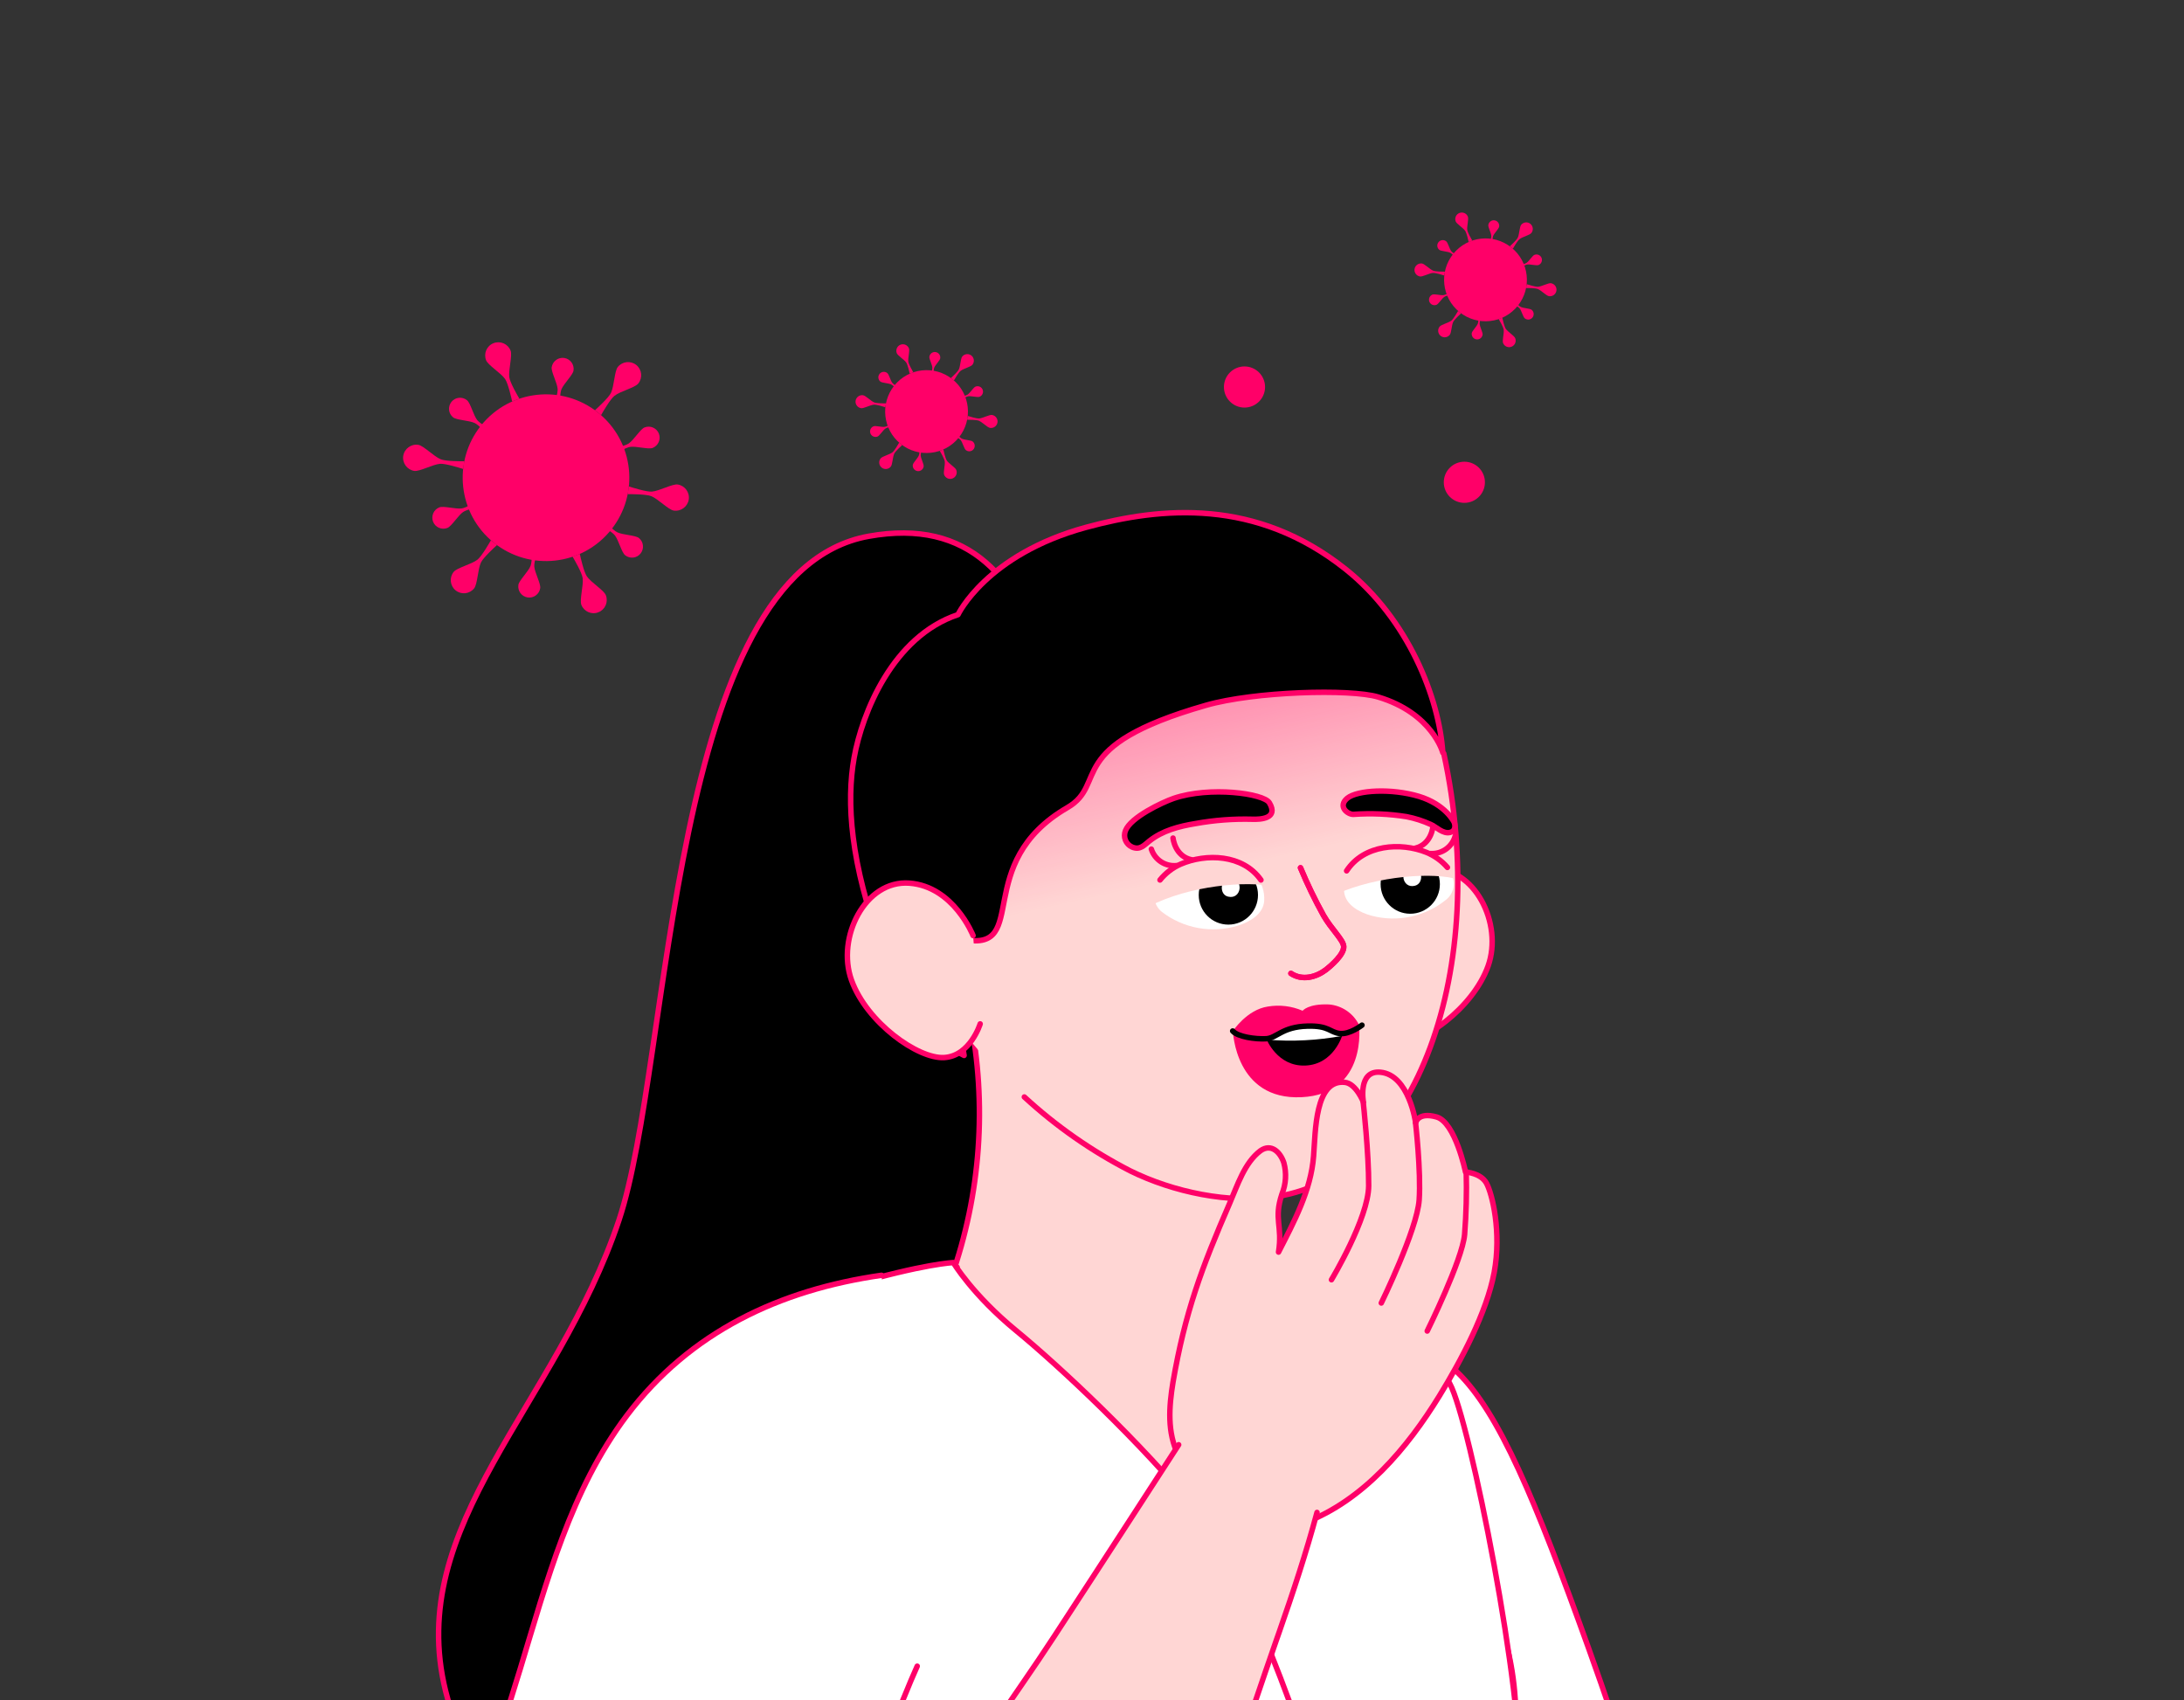 <svg width="298" height="232" viewBox="0 0 298 232" fill="none" xmlns="http://www.w3.org/2000/svg">
<rect x="0" y="0" width="298" height="232" fill="#333333" stroke="none"/>
<g clip-path="url(#clip0_21_18338)">
<path d="M149.138 140.917C146.123 105.528 145.953 68.246 118.539 73.17C91.125 78.094 91.761 144.689 84.454 166.5C75.972 191.818 55.123 207.989 60.814 230.789C67.242 256.54 98.738 258.008 105.834 257.8C115.179 257.525 122.885 256.731 131.721 249.763C140.345 242.963 144.372 237.966 146.739 208.552C147.585 198.04 151.18 164.886 149.138 140.917Z" fill="black" stroke="#FF0068" stroke-width="0.747"/>
<path d="M171.885 238.586L182.486 280.051C190.367 279.607 198.187 278.404 205.837 276.461C220.684 272.528 229.784 267.315 229.784 267.315C229.784 267.315 226.142 250.979 216.754 224.89C209.427 204.519 204.57 192.774 198.842 187.232C192.612 181.115 184.22 177.702 175.489 177.733" fill="white"/>
<path d="M171.885 238.586L182.486 280.051C190.367 279.607 198.187 278.404 205.837 276.461C220.684 272.528 229.784 267.315 229.784 267.315C229.784 267.315 226.142 250.979 216.754 224.89C209.427 204.519 204.57 192.774 198.842 187.232C192.612 181.115 184.22 177.702 175.489 177.733" stroke="#FF0068" stroke-width="0.747" stroke-linecap="round" stroke-linejoin="round"/>
<path d="M175.516 185.855C174.992 184.261 174.453 182.68 173.958 181.1C171.235 172.361 170.011 163.309 169.494 154.155C169.1 147.28 169.494 141.265 169.181 136.947C168.868 132.628 133.351 131.07 132.04 132.912C130.729 134.755 132.419 138.134 133.074 143.217C134.642 155.214 132.941 167.412 128.151 178.522C126.811 181.595 125.195 184.814 125.697 188.135C126.04 190.422 127.358 192.424 128.719 194.289C136.577 204.979 149.904 219.617 164.797 215.087C169.422 213.708 173.336 210.595 175.72 206.399C179.435 199.787 177.73 192.628 175.516 185.855Z" fill="#FFD6D4" stroke="#FF0068" stroke-width="0.747" stroke-linecap="round" stroke-linejoin="round"/>
<path d="M186.449 125.741C186.449 125.741 189.085 119.048 195.137 118.589C201.189 118.131 205.121 126.032 203.039 131.829C200.956 137.626 193.928 142.614 190.382 142.388C186.835 142.163 185.481 137.793 185.481 137.793" fill="#FFD6D4"/>
<path d="M186.449 125.741C186.449 125.741 189.085 119.048 195.137 118.589C201.189 118.131 205.121 126.032 203.039 131.829C200.956 137.626 193.928 142.614 190.382 142.388C186.835 142.163 185.481 137.793 185.481 137.793" stroke="#FF0068" stroke-width="0.747" stroke-linecap="round" stroke-linejoin="round"/>
<path d="M127.27 87.73C120.716 95.74 118.473 106.613 120.272 116.685C122.58 129.597 130.125 141.008 139.767 149.689C144.108 153.688 148.971 157.081 154.223 159.775C160.049 162.652 167.754 164.305 174.242 163.271C193.322 160.227 203.372 132.065 197 102.826C193.664 87.533 180.141 76.551 165.008 74.134C151.215 71.92 136.024 77.054 127.27 87.73Z" fill="#FFD6D4"/>
<path opacity="0.4" d="M134.66 97.216C175.61 78.017 207.313 87.782 196.427 127.885C183.404 128.345 149.42 127.863 132.185 131.856C129.381 103.795 132.772 98.335 134.66 97.216Z" fill="url(#paint0_linear_21_18338)"/>
<path d="M139.767 149.681C144.108 153.68 148.971 157.073 154.223 159.767C160.049 162.644 167.754 164.297 174.242 163.263C193.322 160.219 203.372 132.057 197 102.818" stroke="#FF0068" stroke-width="0.747" stroke-linecap="round" stroke-linejoin="round"/>
<path d="M130.593 172.91C130.593 172.91 126.682 173.041 116.428 176.027C106.379 178.94 96.577 186.121 92.061 195.69C88.792 202.63 88.61 209.963 89.782 217.421C91.722 229.222 94.477 240.875 98.026 252.296C99.781 258.122 101.667 263.839 103.677 269.548C104.648 272.335 105.636 275.119 106.641 277.901C108.505 283.057 110.624 289.786 110.158 295.161C109.663 300.885 107.675 310.935 107.675 310.935C107.675 310.935 121.934 322.004 152.018 320.729C173.618 319.819 183.682 313.272 183.682 313.272C184.017 313.054 183.864 309.595 183.893 309.179C184.541 300.936 185.022 293.107 187.811 285.235C188.008 284.674 188.212 284.12 188.423 283.56C189.253 281.375 190.09 277.443 191.001 275.301C195.276 268.019 203.337 259.477 204.299 244.985C205.027 233.58 195.116 206.526 192.173 199.404C189.231 192.281 185.466 179.836 185.466 179.836L172.278 174.738" fill="#FFD6D4"/>
<path d="M130.593 172.91C130.593 172.91 126.682 173.041 116.428 176.027C106.379 178.94 96.577 186.121 92.061 195.69C88.792 202.63 88.61 209.963 89.782 217.421C91.722 229.222 94.477 240.875 98.026 252.296C99.781 258.122 101.667 263.839 103.677 269.548C104.648 272.335 105.636 275.119 106.641 277.901C108.505 283.057 110.624 289.786 110.158 295.161C109.663 300.885 107.675 310.935 107.675 310.935C107.675 310.935 121.934 322.004 152.018 320.729C173.618 319.819 183.682 313.272 183.682 313.272C184.017 313.054 183.864 309.595 183.893 309.179C184.541 300.936 185.022 293.107 187.811 285.235C188.008 284.674 188.212 284.12 188.423 283.56C189.253 281.375 190.09 277.443 191.001 275.301C195.276 268.019 203.337 259.477 204.299 244.985C205.027 233.58 195.116 206.526 192.173 199.404C189.231 192.281 185.466 179.836 185.466 179.836L172.278 174.738" stroke="#FF0068" stroke-width="0.747" stroke-linecap="round" stroke-linejoin="round"/>
<path d="M124.207 173.527L127.28 176.957C130.093 179.972 132.731 183.145 135.181 186.461C139.981 193.088 143.192 200.764 148.581 206.968C152.077 210.981 157.255 213.137 162.505 213.523C166.192 213.836 169.905 213.603 173.524 212.831C184.127 210.376 185.489 200.021 182.758 190.983C181.046 185.332 176.553 175.77 176.553 175.77C176.553 175.77 178.738 176.418 182.044 177.809C183.843 178.535 185.567 179.433 187.193 180.489C187.193 180.489 202.122 212.991 205.224 223.252C208.232 233.214 206.629 244.065 203.767 254.078C201.539 261.863 191.89 275.882 191.89 275.882C191.89 275.882 189.45 278.649 162.899 279.778C136.347 280.907 106.401 279.108 106.401 279.108L94.473 244.153C105.447 245.15 116.32 244.881 121.956 233.884C125.518 226.98 126.894 218.329 126.894 210.617C126.921 202.924 125.266 195.318 122.044 188.333C120.159 183.843 117.353 179.799 113.807 176.462C115.523 175.76 117.276 175.153 119.058 174.641C120.748 174.158 122.468 173.786 124.207 173.527Z" fill="#F0F0F0" stroke="#FF0068" stroke-width="0.747" stroke-linecap="round" stroke-linejoin="round"/>
<path d="M184.873 302.52C184.873 302.52 186.777 287.281 189.318 280.21C192.005 272.709 206.159 260.093 207.295 243.001C208.024 231.596 200.552 193.742 197.828 188.812C195.104 183.882 190.225 181.748 184.953 179.236C179.68 176.723 172.682 174.138 172.682 174.138C173.046 174.174 173.024 180.496 173.068 181.005C173.563 186.183 172.82 191.274 172.063 196.379C171.305 201.484 168.123 213.128 168.123 213.128C168.123 213.128 164.584 207.812 163.251 206.159C155.816 196.961 144.579 186.431 138.636 181.552C132.694 176.672 130.079 172.281 130.079 172.281C130.079 172.281 126.169 172.412 115.915 175.398C110.038 177.102 93.339 182.535 89.247 197.1C84.484 214.192 92.968 241.129 94.461 248.841C97.228 263.137 109.346 302.731 109.346 302.731C125.015 307.801 141.5 309.864 157.935 308.812C182.258 307.137 184.873 302.52 184.873 302.52Z" fill="white"/>
<path d="M189.318 280.21C186.777 287.281 184.873 302.52 184.873 302.52C184.873 302.52 182.258 307.137 157.935 308.812C141.5 309.864 125.015 307.801 109.346 302.731C109.346 302.731 97.228 263.137 94.461 248.841C92.968 241.129 84.484 214.192 89.247 197.1C93.339 182.535 110.038 177.102 115.915 175.398C126.169 172.412 130.079 172.281 130.079 172.281C130.079 172.281 132.694 176.672 138.636 181.552C144.579 186.431 155.816 196.961 163.251 206.159C164.584 207.812 168.123 213.128 168.123 213.128M189.318 280.21C192.005 272.709 206.159 260.093 207.295 243.001C208.024 231.596 200.552 193.742 197.828 188.812C195.104 183.882 190.225 181.748 184.953 179.236C179.68 176.723 172.682 174.138 172.682 174.138C173.046 174.174 173.024 180.496 173.068 181.005C173.563 186.183 172.82 191.274 172.063 196.379C171.305 201.484 168.123 213.128 168.123 213.128M189.318 280.21C187.183 262.566 176.569 231.54 168.123 213.128M185.992 293.181C166.591 299.5 137.212 302.272 106.281 289.301" stroke="#FF0068" stroke-width="0.747" stroke-linecap="round" stroke-linejoin="round"/>
<path d="M183.832 108.913C182.475 110.05 183.892 111.135 184.654 111.12C187.079 110.946 189.516 111.051 191.917 111.434C193.058 111.656 194.169 112.012 195.226 112.495C196.024 112.869 196.885 113.812 197.852 113.589C198.544 113.439 198.632 112.735 198.411 112.189C198.411 112.189 197.264 109.761 193.592 108.658C189.919 107.555 185.232 107.782 183.832 108.913Z" fill="black" stroke="#FF0068" stroke-width="0.747" stroke-linecap="round" stroke-linejoin="round"/>
<path d="M176.141 132.82C177.676 133.851 179.577 133.332 180.886 132.345C181.617 131.774 183.43 130.224 183.343 129.127C183.27 128.228 181.661 126.78 180.593 124.916C179.424 122.807 178.375 120.634 177.449 118.408" stroke="#FF0068" stroke-width="0.747" stroke-linecap="round" stroke-linejoin="round"/>
<path d="M173.201 109.536C174.513 111.718 171.943 111.824 170.888 111.784C168.288 111.713 165.687 111.911 163.128 112.374C160.883 112.743 158.611 113.33 156.824 114.763C156.084 115.365 155.529 116.028 154.475 115.582C154.059 115.4 153.731 115.061 153.562 114.639C153.393 114.217 153.397 113.746 153.573 113.327C154.286 111.517 158.537 109.491 160.162 108.931C165.092 107.258 172.432 108.258 173.201 109.536Z" fill="black" stroke="#FF0068" stroke-width="0.747" stroke-linecap="round" stroke-linejoin="round"/>
<path d="M176.141 132.82C177.676 133.851 179.577 133.332 180.886 132.345C181.617 131.774 183.43 130.224 183.343 129.127C183.27 128.228 181.661 126.78 180.593 124.916C179.424 122.807 178.375 120.634 177.449 118.408" stroke="#FF0068" stroke-width="0.747" stroke-linecap="round" stroke-linejoin="round"/>
<path d="M197.405 122.692C195.993 123.861 194.322 124.675 192.531 125.065C190.739 125.456 188.881 125.412 187.11 124.937C185.524 124.513 183.579 123.474 183.403 121.69C183.133 118.992 185.012 116.959 187.425 116.148C189.292 115.509 191.3 115.405 193.223 115.848C194.976 116.331 196.531 117.354 197.668 118.773C197.909 119.047 198.094 119.366 198.211 119.712C198.328 120.058 198.376 120.423 198.351 120.787C198.327 121.151 198.231 121.507 198.068 121.834C197.906 122.161 197.681 122.453 197.405 122.692Z" fill="white"/>
<path d="M192.423 124.679C190.19 124.679 188.38 122.868 188.38 120.635C188.38 118.402 190.19 116.592 192.423 116.592C194.656 116.592 196.467 118.402 196.467 120.635C196.467 122.868 194.656 124.679 192.423 124.679Z" fill="black"/>
<path d="M192.745 118.403C194.127 118.366 194.339 120.516 193.082 120.852C191.268 121.342 190.822 118.483 192.68 118.403H192.745Z" fill="white"/>
<path d="M181.296 122.5C186.63 119.726 194.482 118.979 198.322 119.832C195.975 113.752 180.87 114.393 181.296 122.5Z" fill="#FFD6D4"/>
<path d="M183.741 118.827C186.095 115.222 191.104 114.901 194.613 116.297C195.723 116.746 196.711 117.453 197.494 118.359" stroke="#FF0068" stroke-width="0.747" stroke-linecap="round" stroke-linejoin="round"/>
<path d="M198.547 114.105C198.339 114.827 197.889 115.455 197.272 115.884C196.656 116.313 195.91 116.516 195.162 116.46" stroke="#FF0068" stroke-width="0.747" stroke-linecap="round" stroke-linejoin="round"/>
<path d="M195.531 112.693C195.531 112.693 195.385 115.194 193.082 115.743" stroke="#FF0068" stroke-width="0.747" stroke-linecap="round" stroke-linejoin="round"/>
<path d="M158.528 124.421C159.981 125.538 161.68 126.293 163.484 126.621C165.287 126.949 167.143 126.842 168.896 126.307C170.468 125.824 172.377 124.757 172.494 122.929C172.662 120.231 170.717 118.257 168.275 117.533C166.387 116.958 164.376 116.923 162.469 117.43C160.738 117.967 159.219 119.034 158.126 120.48C157.892 120.764 157.716 121.092 157.609 121.444C157.503 121.797 157.467 122.167 157.504 122.534C157.542 122.901 157.652 123.256 157.827 123.58C158.003 123.904 158.241 124.189 158.528 124.421Z" fill="white"/>
<path d="M167.607 126.163C165.374 126.163 163.564 124.353 163.564 122.12C163.564 119.886 165.374 118.076 167.607 118.076C169.84 118.076 171.65 119.886 171.65 122.12C171.65 124.353 169.84 126.163 167.607 126.163Z" fill="black"/>
<path d="M167.842 119.891C166.452 119.891 166.313 122.084 167.586 122.347C169.413 122.772 169.779 119.905 167.9 119.891H167.842Z" fill="white"/>
<path d="M156.853 123.644C162.187 120.871 170.038 120.123 173.878 120.977C171.532 114.897 156.426 115.538 156.853 123.644Z" fill="#FFD6D4"/>
<path d="M172.053 120.074C169.581 116.55 164.565 116.419 161.085 117.917C159.991 118.403 159.028 119.142 158.277 120.074" stroke="#FF0068" stroke-width="0.747" stroke-linecap="round" stroke-linejoin="round"/>
<path d="M157.097 115.861C157.328 116.577 157.799 117.191 158.43 117.6C159.062 118.009 159.815 118.188 160.562 118.106" stroke="#FF0068" stroke-width="0.747" stroke-linecap="round" stroke-linejoin="round"/>
<path d="M160.056 114.354C160.056 114.354 160.297 116.854 162.615 117.322" stroke="#FF0068" stroke-width="0.747" stroke-linecap="round" stroke-linejoin="round"/>
<path d="M168.228 140.681C168.228 140.681 170.136 137.757 173.01 137.34C174.609 137.074 176.252 137.274 177.74 137.917C177.74 137.917 178.472 136.938 181.331 137.055C182.197 137.125 183.03 137.419 183.749 137.907C184.467 138.395 185.048 139.061 185.432 139.84C185.432 139.84 186.661 149.273 177.594 149.711C168.528 150.15 168.228 140.681 168.228 140.681Z" fill="#FF0068"/>
<path d="M172.785 141.736C172.785 141.736 174.248 145.561 178.13 145.392C182.013 145.224 183.168 141.225 183.168 141.225C181.618 140.258 179.818 139.767 177.991 139.814C176.107 139.942 174.3 140.61 172.785 141.736Z" fill="black"/>
<path d="M177.991 139.814C179.818 139.767 181.618 140.258 183.168 141.225C183.168 141.225 183.168 141.269 183.168 141.334C181.478 141.654 179.768 141.856 178.05 141.941C176.312 142.035 174.57 142.006 172.836 141.854V141.766C174.334 140.638 176.122 139.96 177.991 139.814Z" fill="white"/>
<path d="M185.838 139.881C185.838 139.881 184.171 141.182 182.804 141.021C181.436 140.861 181.341 139.932 178.416 140.012C174.914 140.1 174.205 141.665 172.742 141.738C171.28 141.811 168.889 141.482 168.195 140.678" stroke="black" stroke-width="0.747" stroke-linecap="round" stroke-linejoin="round"/>
<path d="M196.863 102.685C196.863 102.685 195.443 97.318 188.037 95.104C184.243 93.968 171.149 94.339 164.536 96.24C144.91 101.862 151.275 106.923 145.646 110.193C132.486 117.84 140.621 129.856 131.583 128.217C128.75 127.715 131.547 144.013 131.547 144.013C131.547 144.013 124.687 140.845 120.354 129.346C116.021 117.847 115.46 109.399 116.545 103.369C117.63 97.339 121.796 86.838 130.717 83.867C130.717 83.867 134.584 75.667 148.195 71.953C158.463 69.156 171.396 67.933 183.624 77.677C192.137 84.471 196.368 95.242 196.863 102.685Z" fill="black" stroke="#FF0068" stroke-width="0.747" stroke-linecap="round" stroke-linejoin="round"/>
<path d="M132.774 127.655C132.774 127.655 130.137 120.962 124.086 120.503C118.034 120.045 114.101 127.946 116.184 133.743C118.267 139.54 125.287 144.528 128.841 144.302C132.395 144.077 133.742 139.707 133.742 139.707" fill="#FFD6D4"/>
<path d="M132.774 127.655C132.774 127.655 130.137 120.962 124.086 120.503C118.034 120.045 114.101 127.946 116.184 133.743C118.267 139.54 125.287 144.528 128.841 144.302C132.395 144.077 133.742 139.707 133.742 139.707" stroke="#FF0068" stroke-width="0.747" stroke-linecap="round" stroke-linejoin="round"/>
<path d="M82.768 422.87L91.755 317.064C91.755 317.064 116.741 243.999 118.926 227.919C118.926 227.919 126.332 190.174 112.139 184.414C97.945 178.653 88.106 191.165 82.003 202.278C75.26 214.549 57.811 297.481 56.158 313.59C54.505 329.699 55.495 420.045 55.495 420.045" fill="#FFD6D4"/>
<path d="M82.768 422.87L91.755 317.064C91.755 317.064 116.741 243.999 118.926 227.919C118.926 227.919 126.332 190.174 112.139 184.414C97.945 178.653 88.106 191.165 82.003 202.278C75.26 214.549 57.811 297.481 56.158 313.59C54.505 329.699 55.495 420.045 55.495 420.045" stroke="#FF0068" stroke-width="0.747" stroke-linecap="round" stroke-linejoin="round"/>
<path d="M125.151 227.349C121.08 236.299 107.986 272.5 107.986 272.5C107.986 272.5 93.421 273.104 78.856 266.965C65.42 261.292 61.422 257.28 61.422 257.28C61.422 257.28 68.202 236.889 70.969 227.771C74.61 215.799 77.88 203.28 85.534 193.136C94.178 181.717 106.376 176.007 120.271 174.012" fill="white"/>
<path d="M125.151 227.349C121.08 236.299 107.986 272.5 107.986 272.5C107.986 272.5 93.421 273.104 78.856 266.965C65.42 261.292 61.422 257.28 61.422 257.28C61.422 257.28 68.202 236.889 70.969 227.771C74.61 215.799 77.88 203.28 85.534 193.136C94.178 181.717 106.376 176.007 120.271 174.012" stroke="#FF0068" stroke-width="0.747" stroke-linecap="round" stroke-linejoin="round"/>
<path d="M160.792 198.582C159.228 195.466 159.501 191.952 160.054 188.585C161.678 179.134 163.973 172.961 167.781 164.195C168.837 161.764 169.796 158.663 171.981 157.02C173.457 155.974 174.696 157.212 175.176 158.656C175.561 160.067 175.47 161.566 174.918 162.921C173.752 166.39 175.029 167.23 174.453 170.847C176.556 166.729 178.881 162.435 179.235 157.742C179.501 154.398 179.405 147.23 183.508 147.687C185.043 147.856 186.032 150.383 186.032 150.383C186.032 150.383 185.235 146.022 188.342 146.302C192.276 146.656 193.162 153.212 193.162 153.212C193.162 153.212 193.442 151.687 196.01 152.409C198.579 153.131 199.966 159.923 199.966 159.923C199.966 159.923 202.047 160.026 202.83 161.462C203.612 162.899 204.896 168.144 203.878 173.617C202.859 179.09 199.361 185.646 196.394 190.479C192.032 197.573 186.025 204.74 178.04 207.768C171.648 210.206 163.567 204.092 160.792 198.582Z" fill="#FFD6D4" stroke="#FF0068" stroke-width="0.747" stroke-linecap="round" stroke-linejoin="round"/>
<path d="M181.674 174.619C181.674 174.619 186.729 166.229 186.751 161.794C186.774 157.36 186.013 150.457 186.013 150.457" stroke="#FF0068" stroke-width="0.747" stroke-linecap="round" stroke-linejoin="round"/>
<path d="M188.473 177.794C188.473 177.794 193.344 167.827 193.639 163.753C193.912 159.819 193.137 153.094 193.137 153.094" stroke="#FF0068" stroke-width="0.747" stroke-linecap="round" stroke-linejoin="round"/>
<path d="M194.74 181.619C194.74 181.619 199.523 171.939 199.84 168.455C200.065 165.6 200.139 162.736 200.061 159.873" stroke="#FF0068" stroke-width="0.747" stroke-linecap="round" stroke-linejoin="round"/>
<path d="M160.825 197.133C160.825 197.133 149.991 213.884 143.851 223.269C138.131 232.057 132.153 239.652 127.489 249.089C120.938 262.343 96.343 292.914 102.67 306.193C108.935 312.263 118.67 313.729 126.832 310.797C135.777 307.593 142.478 298.738 147.172 290.834C159.467 270.149 166.25 246.4 174.154 223.8L174.537 222.709C176.419 217.317 178.228 211.88 179.704 206.37" fill="#FFD6D4"/>
<path d="M160.825 197.133C160.825 197.133 149.991 213.884 143.851 223.269C138.131 232.057 132.153 239.652 127.489 249.089C120.938 262.343 96.343 292.914 102.67 306.193C108.935 312.263 118.67 313.729 126.832 310.797C135.777 307.593 142.478 298.738 147.172 290.834C159.467 270.149 166.25 246.4 174.154 223.8L174.537 222.709C176.419 217.317 178.228 211.88 179.704 206.37" stroke="#FF0068" stroke-width="0.747" stroke-linecap="round" stroke-linejoin="round"/>
<path d="M130.834 59.695C128.883 62.132 125.327 62.519 122.89 60.569C120.458 58.618 120.066 55.061 122.016 52.624C123.967 50.187 127.524 49.795 129.961 51.751C132.393 53.702 132.785 57.258 130.834 59.695Z" fill="#FF0068"/>
<path d="M130.157 51.919C130.267 51.721 130.785 50.826 131.073 50.601C131.465 50.293 132.453 50.057 132.683 49.77C132.992 49.383 132.929 48.823 132.547 48.515C132.16 48.206 131.601 48.269 131.292 48.651C131.067 48.933 131.046 49.953 130.832 50.403C130.675 50.732 129.912 51.433 129.744 51.585C129.817 51.637 129.885 51.689 129.953 51.747C130.027 51.804 130.089 51.862 130.157 51.919Z" fill="#FF0068"/>
<path d="M123.936 49.352C123.868 48.855 124.156 47.883 124.025 47.543C123.847 47.083 123.329 46.858 122.869 47.035C122.409 47.213 122.184 47.731 122.362 48.191C122.492 48.531 123.366 49.054 123.648 49.462C123.857 49.766 124.082 50.77 124.129 50.995C124.292 50.921 124.454 50.859 124.621 50.801C124.506 50.613 123.988 49.713 123.936 49.352Z" fill="#FF0068"/>
<path d="M119.286 54.908C118.821 54.72 118.12 53.982 117.764 53.93C117.278 53.857 116.823 54.191 116.744 54.678C116.671 55.164 117.006 55.619 117.492 55.698C117.853 55.75 118.742 55.258 119.239 55.217C119.605 55.185 120.589 55.499 120.808 55.567C120.829 55.394 120.855 55.217 120.887 55.044C120.657 55.044 119.626 55.049 119.286 54.908Z" fill="#FF0068"/>
<path d="M122.689 60.4C122.574 60.599 122.062 61.493 121.774 61.718C121.382 62.027 120.388 62.262 120.163 62.545C119.854 62.932 119.917 63.491 120.299 63.8C120.686 64.109 121.246 64.046 121.554 63.659C121.779 63.376 121.8 62.356 122.014 61.907C122.171 61.577 122.93 60.882 123.102 60.725C123.029 60.672 122.961 60.62 122.893 60.562C122.82 60.516 122.752 60.458 122.689 60.4Z" fill="#FF0068"/>
<path d="M128.91 62.966C128.978 63.463 128.69 64.436 128.821 64.775C128.999 65.236 129.516 65.466 129.977 65.283C130.437 65.105 130.662 64.587 130.484 64.127C130.353 63.787 129.48 63.264 129.197 62.851C128.988 62.547 128.763 61.543 128.716 61.318C128.554 61.392 128.392 61.454 128.225 61.507C128.345 61.711 128.863 62.6 128.91 62.966Z" fill="#FF0068"/>
<path d="M133.563 57.409C134.029 57.597 134.73 58.335 135.085 58.387C135.572 58.46 136.027 58.125 136.105 57.639C136.178 57.153 135.844 56.698 135.357 56.619C134.996 56.567 134.107 57.058 133.61 57.1C133.244 57.132 132.256 56.818 132.041 56.75C132.02 56.922 131.994 57.1 131.963 57.273C132.188 57.273 133.223 57.273 133.563 57.409Z" fill="#FF0068"/>
<path d="M127.469 50.169C127.626 49.782 128.249 49.191 128.29 48.892C128.353 48.484 128.071 48.103 127.663 48.04C127.255 47.977 126.873 48.26 126.81 48.668C126.763 48.966 127.176 49.714 127.213 50.132C127.239 50.441 126.978 51.267 126.92 51.45C127.067 51.466 127.213 51.487 127.36 51.518C127.354 51.319 127.354 50.456 127.469 50.169Z" fill="#FF0068"/>
<path d="M122.868 53.02C122.7 52.925 121.952 52.491 121.759 52.251C121.503 51.921 121.304 51.09 121.063 50.901C120.739 50.64 120.268 50.697 120.012 51.016C119.756 51.341 119.803 51.811 120.127 52.068C120.362 52.256 121.22 52.272 121.597 52.455C121.874 52.585 122.46 53.223 122.59 53.365C122.632 53.307 122.679 53.244 122.726 53.187C122.768 53.129 122.815 53.077 122.868 53.02Z" fill="#FF0068"/>
<path d="M120.712 58.241C120.294 58.299 119.478 58.058 119.195 58.168C118.808 58.32 118.62 58.754 118.766 59.141C118.918 59.528 119.352 59.716 119.739 59.565C120.022 59.455 120.461 58.722 120.806 58.482C121.057 58.309 121.904 58.121 122.093 58.079C122.035 57.943 121.978 57.807 121.931 57.666C121.763 57.765 121.015 58.2 120.712 58.241Z" fill="#FF0068"/>
<path d="M125.373 62.149C125.216 62.536 124.599 63.127 124.552 63.425C124.489 63.833 124.771 64.215 125.179 64.277C125.587 64.34 125.969 64.058 126.032 63.65C126.079 63.352 125.666 62.604 125.629 62.185C125.603 61.877 125.864 61.05 125.922 60.873C125.776 60.857 125.629 60.836 125.483 60.805C125.488 60.998 125.488 61.861 125.373 62.149Z" fill="#FF0068"/>
<path d="M132.723 60.246C132.488 60.058 131.63 60.042 131.253 59.859C130.976 59.728 130.39 59.09 130.26 58.949C130.218 59.007 130.171 59.069 130.124 59.127C130.077 59.185 130.029 59.242 129.982 59.294C130.15 59.389 130.898 59.823 131.091 60.063C131.347 60.393 131.551 61.224 131.787 61.413C132.111 61.674 132.582 61.622 132.838 61.297C133.094 60.973 133.042 60.502 132.723 60.246Z" fill="#FF0068"/>
<path d="M132.135 54.068C132.548 54.01 133.369 54.251 133.651 54.141C134.038 53.989 134.227 53.555 134.08 53.173C133.929 52.786 133.494 52.598 133.107 52.75C132.825 52.859 132.386 53.592 132.041 53.832C131.789 54.01 130.942 54.193 130.754 54.235C130.811 54.371 130.869 54.507 130.916 54.648C131.078 54.549 131.831 54.109 132.135 54.068Z" fill="#FF0068"/>
<path d="M207.1 41.721C205.149 44.158 201.593 44.545 199.155 42.594C196.723 40.643 196.331 37.087 198.282 34.65C200.233 32.212 203.789 31.82 206.226 33.776C208.658 35.727 209.051 39.283 207.1 41.721Z" fill="#FF0068"/>
<path d="M206.423 33.945C206.533 33.746 207.051 32.852 207.338 32.627C207.73 32.318 208.719 32.083 208.949 31.795C209.258 31.408 209.195 30.849 208.813 30.54C208.426 30.231 207.866 30.294 207.558 30.676C207.333 30.958 207.312 31.978 207.098 32.428C206.941 32.758 206.177 33.458 206.01 33.61C206.083 33.662 206.151 33.715 206.219 33.772C206.292 33.83 206.355 33.887 206.423 33.945Z" fill="#FF0068"/>
<path d="M200.201 31.378C200.133 30.881 200.421 29.908 200.29 29.568C200.113 29.108 199.595 28.883 199.135 29.061C198.674 29.239 198.449 29.756 198.627 30.217C198.758 30.557 199.631 31.08 199.914 31.488C200.123 31.791 200.348 32.795 200.395 33.02C200.557 32.947 200.719 32.884 200.887 32.827C200.772 32.638 200.254 31.739 200.201 31.378Z" fill="#FF0068"/>
<path d="M195.552 36.933C195.086 36.745 194.386 36.008 194.03 35.955C193.544 35.882 193.089 36.217 193.01 36.703C192.937 37.19 193.272 37.645 193.758 37.723C194.119 37.775 195.008 37.284 195.505 37.242C195.871 37.211 196.854 37.524 197.074 37.592C197.095 37.42 197.121 37.242 197.152 37.069C196.922 37.069 195.892 37.075 195.552 36.933Z" fill="#FF0068"/>
<path d="M198.955 42.426C198.84 42.624 198.327 43.519 198.04 43.744C197.647 44.052 196.654 44.288 196.429 44.57C196.12 44.957 196.183 45.517 196.565 45.825C196.952 46.134 197.511 46.071 197.82 45.684C198.045 45.402 198.066 44.382 198.28 43.932C198.437 43.602 199.195 42.907 199.368 42.75C199.295 42.698 199.227 42.645 199.159 42.588C199.086 42.541 199.018 42.483 198.955 42.426Z" fill="#FF0068"/>
<path d="M205.175 44.991C205.243 45.488 204.956 46.461 205.086 46.801C205.264 47.261 205.782 47.491 206.242 47.308C206.703 47.13 206.927 46.612 206.75 46.152C206.619 45.812 205.745 45.289 205.463 44.876C205.254 44.573 205.029 43.569 204.982 43.344C204.82 43.417 204.658 43.48 204.49 43.532C204.611 43.736 205.128 44.625 205.175 44.991Z" fill="#FF0068"/>
<path d="M209.829 39.434C210.294 39.623 210.995 40.36 211.351 40.412C211.837 40.486 212.292 40.151 212.371 39.664C212.444 39.178 212.109 38.723 211.623 38.645C211.262 38.592 210.373 39.084 209.876 39.126C209.51 39.157 208.521 38.843 208.307 38.775C208.286 38.948 208.26 39.126 208.229 39.298C208.453 39.298 209.489 39.298 209.829 39.434Z" fill="#FF0068"/>
<path d="M203.735 32.194C203.892 31.807 204.514 31.216 204.556 30.918C204.619 30.51 204.336 30.128 203.928 30.065C203.521 30.003 203.139 30.285 203.076 30.693C203.029 30.991 203.442 31.739 203.479 32.157C203.505 32.466 203.243 33.292 203.186 33.475C203.332 33.491 203.479 33.512 203.625 33.543C203.62 33.345 203.62 32.482 203.735 32.194Z" fill="#FF0068"/>
<path d="M199.133 35.045C198.966 34.951 198.218 34.517 198.025 34.276C197.768 33.947 197.57 33.115 197.329 32.927C197.005 32.665 196.534 32.723 196.278 33.042C196.021 33.366 196.068 33.837 196.393 34.093C196.628 34.281 197.486 34.297 197.862 34.48C198.14 34.611 198.725 35.249 198.856 35.39C198.898 35.333 198.945 35.27 198.992 35.212C199.034 35.155 199.081 35.102 199.133 35.045Z" fill="#FF0068"/>
<path d="M196.978 40.267C196.559 40.324 195.743 40.084 195.461 40.194C195.074 40.345 194.886 40.779 195.032 41.166C195.184 41.553 195.618 41.742 196.005 41.59C196.287 41.48 196.727 40.748 197.072 40.507C197.323 40.335 198.17 40.146 198.358 40.105C198.301 39.969 198.243 39.833 198.196 39.691C198.029 39.791 197.281 40.225 196.978 40.267Z" fill="#FF0068"/>
<path d="M201.638 44.174C201.482 44.561 200.864 45.152 200.817 45.45C200.755 45.858 201.037 46.24 201.445 46.303C201.853 46.366 202.235 46.083 202.297 45.675C202.345 45.377 201.931 44.629 201.895 44.211C201.869 43.902 202.13 43.076 202.188 42.898C202.041 42.882 201.895 42.861 201.748 42.83C201.754 43.024 201.754 43.887 201.638 44.174Z" fill="#FF0068"/>
<path d="M208.989 42.272C208.753 42.083 207.896 42.068 207.519 41.885C207.242 41.754 206.656 41.116 206.525 40.975C206.483 41.032 206.436 41.095 206.389 41.152C206.342 41.21 206.295 41.267 206.248 41.32C206.415 41.414 207.163 41.848 207.357 42.089C207.613 42.418 207.817 43.25 208.052 43.438C208.377 43.7 208.847 43.647 209.104 43.323C209.36 42.999 209.308 42.528 208.989 42.272Z" fill="#FF0068"/>
<path d="M208.4 36.093C208.813 36.035 209.635 36.276 209.917 36.166C210.304 36.015 210.492 35.581 210.346 35.199C210.194 34.812 209.76 34.623 209.373 34.775C209.091 34.885 208.651 35.617 208.306 35.858C208.055 36.035 207.208 36.219 207.02 36.26C207.077 36.396 207.135 36.532 207.182 36.674C207.344 36.574 208.097 36.135 208.4 36.093Z" fill="#FF0068"/>
<path d="M83.373 72.299C79.448 77.204 72.291 77.983 67.386 74.057C62.493 70.131 61.703 62.975 65.629 58.07C69.555 53.166 76.711 52.376 81.616 56.313C86.51 60.238 87.299 67.395 83.373 72.299Z" fill="#FF0068"/>
<path d="M82.011 56.652C82.232 56.252 83.274 54.453 83.853 54C84.642 53.379 86.631 52.906 87.094 52.327C87.715 51.548 87.589 50.422 86.821 49.801C86.042 49.18 84.916 49.306 84.295 50.075C83.842 50.643 83.8 52.695 83.369 53.6C83.053 54.263 81.516 55.674 81.18 55.979C81.327 56.084 81.464 56.189 81.6 56.305C81.748 56.421 81.874 56.537 82.011 56.652Z" fill="#FF0068"/>
<path d="M69.492 51.487C69.355 50.487 69.934 48.529 69.671 47.845C69.313 46.919 68.271 46.467 67.345 46.824C66.418 47.182 65.966 48.224 66.324 49.15C66.587 49.834 68.344 50.887 68.913 51.708C69.334 52.318 69.786 54.339 69.881 54.791C70.207 54.644 70.534 54.518 70.87 54.402C70.639 54.023 69.597 52.213 69.492 51.487Z" fill="#FF0068"/>
<path d="M60.135 62.666C59.198 62.287 57.788 60.803 57.072 60.698C56.094 60.551 55.178 61.224 55.02 62.203C54.873 63.182 55.546 64.098 56.525 64.255C57.251 64.361 59.041 63.371 60.04 63.287C60.777 63.224 62.756 63.855 63.198 63.992C63.24 63.645 63.292 63.287 63.356 62.94C62.892 62.94 60.819 62.95 60.135 62.666Z" fill="#FF0068"/>
<path d="M66.983 73.719C66.751 74.119 65.72 75.918 65.141 76.371C64.352 76.992 62.352 77.465 61.9 78.034C61.279 78.812 61.405 79.939 62.173 80.559C62.952 81.18 64.078 81.054 64.699 80.275C65.152 79.707 65.194 77.655 65.625 76.75C65.941 76.087 67.467 74.687 67.814 74.371C67.667 74.266 67.53 74.161 67.393 74.045C67.246 73.95 67.109 73.834 66.983 73.719Z" fill="#FF0068"/>
<path d="M79.501 78.881C79.637 79.881 79.058 81.838 79.322 82.523C79.679 83.449 80.721 83.912 81.647 83.543C82.574 83.186 83.026 82.144 82.668 81.218C82.405 80.534 80.648 79.481 80.079 78.65C79.658 78.039 79.206 76.019 79.111 75.566C78.785 75.713 78.459 75.84 78.122 75.945C78.364 76.355 79.406 78.144 79.501 78.881Z" fill="#FF0068"/>
<path d="M88.865 67.699C89.802 68.078 91.212 69.562 91.927 69.667C92.906 69.814 93.822 69.141 93.98 68.162C94.127 67.183 93.454 66.267 92.475 66.11C91.749 66.004 89.959 66.994 88.96 67.078C88.223 67.141 86.234 66.51 85.802 66.373C85.76 66.72 85.708 67.078 85.644 67.425C86.097 67.425 88.181 67.425 88.865 67.699Z" fill="#FF0068"/>
<path d="M76.603 53.129C76.919 52.35 78.171 51.161 78.255 50.561C78.382 49.74 77.813 48.971 76.992 48.845C76.171 48.719 75.403 49.287 75.277 50.108C75.182 50.708 76.014 52.213 76.087 53.055C76.14 53.676 75.614 55.339 75.498 55.707C75.793 55.739 76.087 55.781 76.382 55.844C76.371 55.444 76.371 53.708 76.603 53.129Z" fill="#FF0068"/>
<path d="M67.343 58.865C67.006 58.676 65.501 57.802 65.112 57.318C64.596 56.655 64.196 54.982 63.712 54.603C63.06 54.077 62.112 54.193 61.597 54.834C61.081 55.487 61.176 56.434 61.828 56.95C62.302 57.329 64.028 57.36 64.786 57.729C65.343 57.992 66.522 59.276 66.785 59.56C66.87 59.444 66.964 59.318 67.059 59.202C67.143 59.086 67.238 58.981 67.343 58.865Z" fill="#FF0068"/>
<path d="M63.005 69.373C62.163 69.489 60.521 69.005 59.953 69.226C59.174 69.531 58.795 70.405 59.09 71.184C59.395 71.962 60.269 72.341 61.048 72.036C61.616 71.815 62.5 70.342 63.194 69.858C63.7 69.51 65.405 69.131 65.784 69.047C65.668 68.773 65.552 68.5 65.457 68.216C65.121 68.416 63.615 69.289 63.005 69.373Z" fill="#FF0068"/>
<path d="M72.384 77.236C72.068 78.015 70.826 79.204 70.732 79.804C70.606 80.625 71.174 81.394 71.995 81.52C72.816 81.646 73.584 81.078 73.71 80.257C73.805 79.657 72.974 78.152 72.9 77.31C72.847 76.689 73.373 75.026 73.489 74.668C73.195 74.637 72.9 74.595 72.605 74.532C72.616 74.921 72.616 76.658 72.384 77.236Z" fill="#FF0068"/>
<path d="M87.175 73.408C86.701 73.029 84.975 72.998 84.218 72.629C83.66 72.366 82.481 71.082 82.218 70.798C82.134 70.914 82.039 71.04 81.944 71.156C81.85 71.272 81.755 71.387 81.66 71.493C81.997 71.682 83.502 72.555 83.891 73.04C84.407 73.703 84.817 75.376 85.291 75.755C85.944 76.281 86.891 76.176 87.406 75.523C87.922 74.871 87.817 73.924 87.175 73.408Z" fill="#FF0068"/>
<path d="M85.991 60.975C86.822 60.859 88.475 61.343 89.043 61.122C89.822 60.817 90.201 59.943 89.906 59.175C89.601 58.396 88.727 58.017 87.948 58.323C87.38 58.544 86.496 60.017 85.802 60.501C85.296 60.859 83.591 61.227 83.213 61.312C83.328 61.585 83.444 61.859 83.539 62.143C83.865 61.943 85.381 61.059 85.991 60.975Z" fill="#FF0068"/>
<circle cx="199.807" cy="65.807" r="2.807" fill="#FF0068"/>
<circle cx="169.807" cy="52.807" r="2.807" fill="#FF0068"/>
</g>
<defs>
<linearGradient id="paint0_linear_21_18338" x1="166.762" y1="118.645" x2="160.653" y2="90.984" gradientUnits="userSpaceOnUse">
<stop stop-color="#FF0068" stop-opacity="0"/>
<stop offset="1" stop-color="#FF0068"/>
</linearGradient>
<clipPath id="clip0_21_18338">
<rect width="298" height="232" fill="white"/>
</clipPath>
</defs>
</svg>
